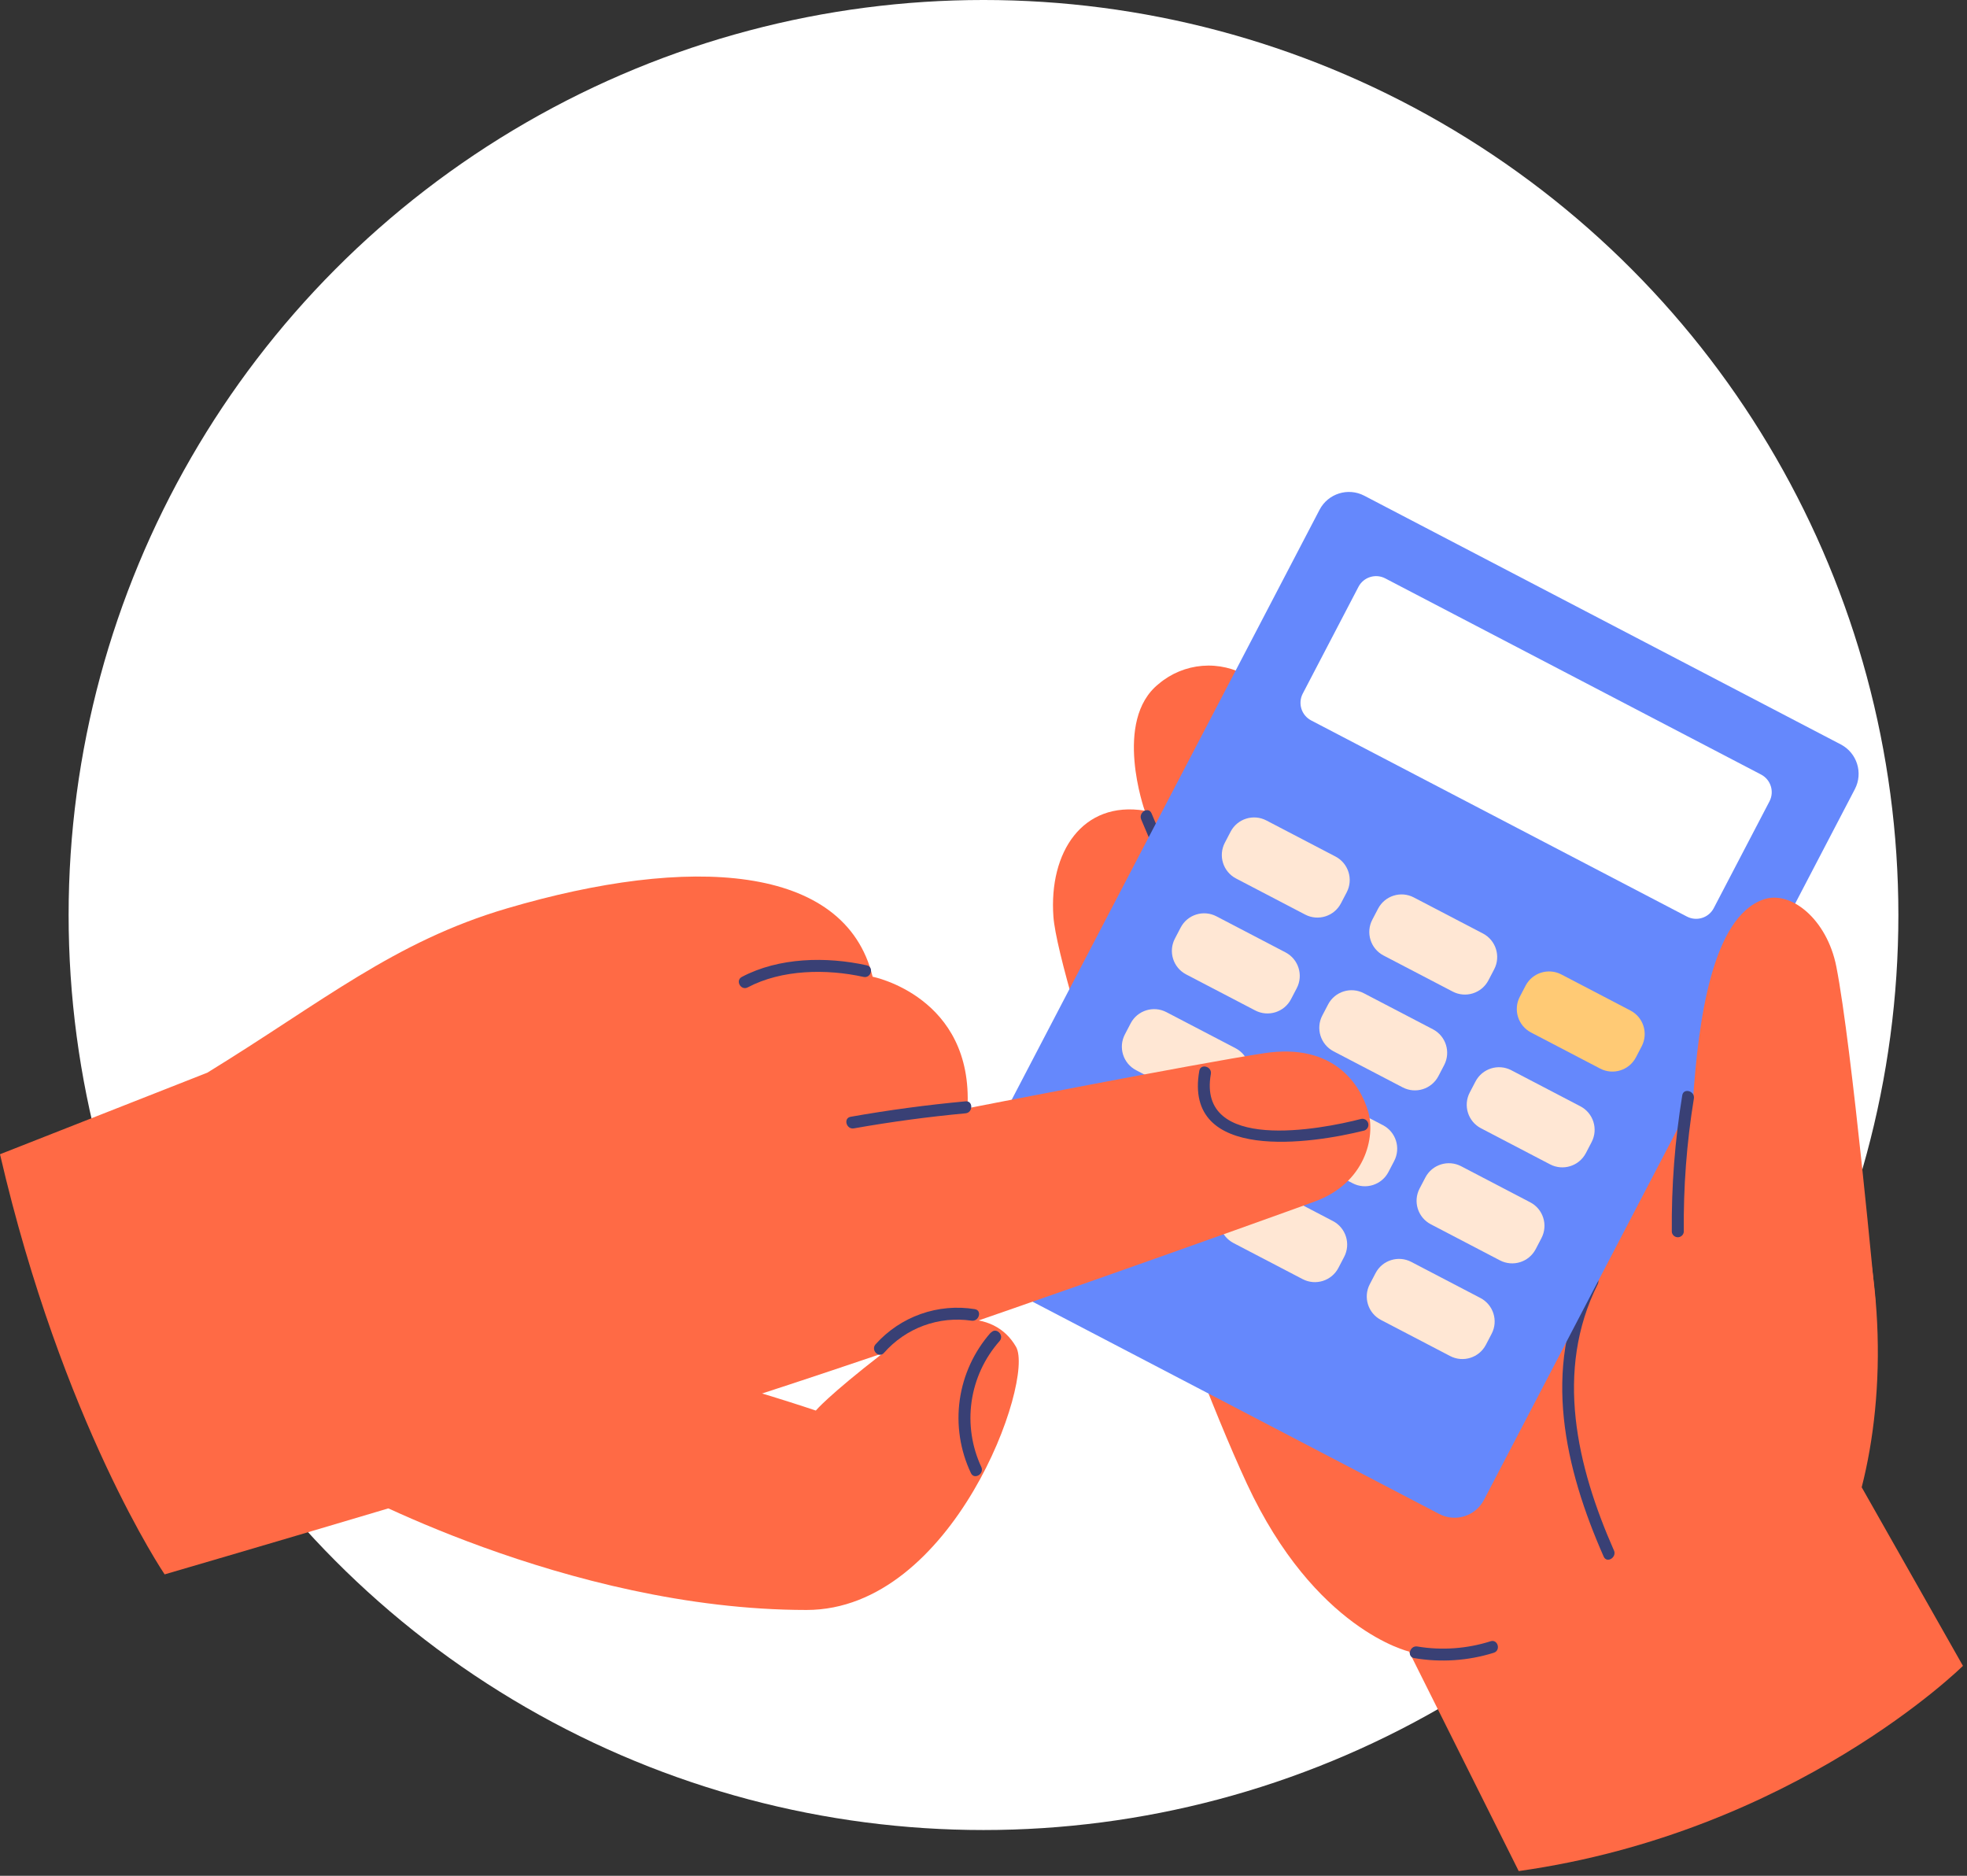 <svg width="86" height="82" viewBox="0 0 86 82" fill="none" xmlns="http://www.w3.org/2000/svg">
<rect x="0" y="0" width="86" height="82" fill="#333333" stroke="none"/>
<circle cx="43" cy="40" r="40" fill="white"/>
<path d="M66.4 81.794L61.604 72.197C61.604 72.197 57.492 71.261 54.516 64.86C51.54 58.458 46.263 42.906 46.057 40.075C45.852 37.244 47.335 34.998 50.05 35.438C50.05 35.438 48.648 31.497 50.662 29.895C51.199 29.44 51.865 29.165 52.567 29.107C53.268 29.05 53.97 29.214 54.574 29.576C54.574 29.576 54.542 27.067 57.022 26.25C59.503 25.432 61.699 27.988 62.604 29.643C63.4 31.109 68.08 38.678 69.132 40.944C69.132 40.944 68.692 38.591 70.181 37.893C70.816 37.565 71.543 37.464 72.243 37.605C72.943 37.746 73.574 38.121 74.032 38.669C76.682 41.95 78.808 45.62 80.335 49.551C82.5 55.161 82.448 60.904 81.396 65.016L85.823 72.823C85.823 72.823 78.486 80.093 66.4 81.794Z" fill="#FF6A45"/>
<path d="M50.96 37.003C50.757 36.522 50.551 36.038 50.346 35.554C50.215 35.244 49.766 35.513 49.894 35.821L50.508 37.269C50.638 37.579 51.088 37.313 50.96 37.006V37.003Z" fill="#394075"/>
<path d="M70.567 67.786C68.941 64.097 67.959 59.933 69.854 56.14C70.004 55.85 69.564 55.56 69.399 55.876C67.42 59.852 68.405 64.17 70.115 68.047C70.251 68.354 70.694 68.088 70.567 67.78V67.786Z" fill="#394075"/>
<path d="M42.091 55.31L62.925 66.184C63.635 66.554 64.51 66.279 64.88 65.57L81.097 34.498C81.467 33.789 81.192 32.914 80.482 32.543L59.648 21.67C58.939 21.3 58.064 21.575 57.693 22.284L41.477 53.356C41.107 54.065 41.382 54.94 42.091 55.31Z" fill="#6588FC"/>
<path d="M57.327 31.494L73.755 40.068C74.181 40.29 74.706 40.125 74.928 39.699L77.364 35.032C77.586 34.606 77.421 34.081 76.996 33.859L60.567 25.285C60.142 25.062 59.617 25.227 59.394 25.653L56.958 30.321C56.736 30.747 56.901 31.272 57.327 31.494Z" fill="white"/>
<path d="M66.94 45.136L69.961 46.713C70.528 47.009 71.228 46.789 71.525 46.222L71.777 45.739C72.073 45.171 71.853 44.471 71.285 44.175L68.264 42.598C67.697 42.302 66.997 42.522 66.7 43.09L66.448 43.573C66.152 44.14 66.372 44.84 66.94 45.136Z" fill="#FFCA75"/>
<path d="M60.491 41.77L63.512 43.346C64.079 43.643 64.779 43.423 65.076 42.855L65.328 42.372C65.624 41.805 65.404 41.105 64.836 40.808L61.815 39.232C61.248 38.935 60.548 39.155 60.251 39.723L59.999 40.206C59.703 40.773 59.923 41.474 60.491 41.77Z" fill="#FFE7D4"/>
<path d="M54.043 38.404L57.064 39.981C57.632 40.277 58.332 40.057 58.628 39.489L58.88 39.007C59.176 38.439 58.956 37.739 58.389 37.443L55.367 35.866C54.8 35.57 54.1 35.79 53.804 36.357L53.552 36.84C53.255 37.408 53.475 38.108 54.043 38.404Z" fill="#FFE7D4"/>
<path d="M64.751 49.323L67.772 50.9C68.339 51.196 69.039 50.976 69.336 50.409L69.588 49.926C69.884 49.358 69.664 48.658 69.096 48.362L66.075 46.785C65.508 46.489 64.808 46.709 64.511 47.277L64.259 47.76C63.963 48.327 64.183 49.027 64.751 49.323Z" fill="#FFE7D4"/>
<path d="M58.304 45.958L61.325 47.534C61.893 47.831 62.593 47.611 62.889 47.043L63.141 46.56C63.437 45.993 63.217 45.292 62.65 44.996L59.629 43.42C59.061 43.123 58.361 43.343 58.065 43.911L57.813 44.394C57.517 44.961 57.737 45.661 58.304 45.958Z" fill="#FFE7D4"/>
<path d="M51.859 42.596L54.88 44.172C55.448 44.468 56.148 44.248 56.444 43.681L56.696 43.198C56.992 42.63 56.772 41.93 56.205 41.634L53.184 40.057C52.616 39.761 51.916 39.981 51.62 40.549L51.368 41.032C51.072 41.599 51.291 42.299 51.859 42.596Z" fill="#FFE7D4"/>
<path d="M62.558 53.52L65.579 55.097C66.147 55.393 66.847 55.173 67.143 54.606L67.395 54.123C67.691 53.555 67.471 52.855 66.904 52.559L63.883 50.982C63.315 50.686 62.615 50.906 62.319 51.474L62.067 51.956C61.77 52.524 61.99 53.224 62.558 53.52Z" fill="#FFE7D4"/>
<path d="M56.119 50.149L59.14 51.726C59.707 52.022 60.408 51.802 60.704 51.235L60.956 50.752C61.252 50.184 61.032 49.484 60.465 49.188L57.444 47.611C56.876 47.315 56.176 47.535 55.88 48.102L55.627 48.585C55.331 49.153 55.551 49.853 56.119 50.149Z" fill="#FFE7D4"/>
<path d="M49.672 46.784L52.693 48.361C53.261 48.657 53.961 48.437 54.257 47.869L54.509 47.386C54.806 46.819 54.586 46.119 54.018 45.822L50.997 44.246C50.429 43.95 49.729 44.17 49.433 44.737L49.181 45.22C48.885 45.788 49.105 46.488 49.672 46.784Z" fill="#FFE7D4"/>
<path d="M60.38 57.703L63.401 59.279C63.968 59.576 64.669 59.356 64.965 58.788L65.217 58.305C65.513 57.738 65.293 57.038 64.725 56.741L61.704 55.165C61.137 54.868 60.437 55.088 60.141 55.656L59.889 56.139C59.592 56.706 59.812 57.407 60.38 57.703Z" fill="#FFE7D4"/>
<path d="M53.932 54.341L56.953 55.917C57.521 56.214 58.221 55.993 58.517 55.426L58.769 54.943C59.065 54.376 58.845 53.675 58.278 53.379L55.257 51.802C54.689 51.506 53.989 51.726 53.693 52.294L53.441 52.777C53.145 53.344 53.364 54.044 53.932 54.341Z" fill="#FFE7D4"/>
<path d="M47.483 50.974L50.504 52.551C51.071 52.847 51.772 52.627 52.068 52.059L52.32 51.576C52.616 51.009 52.396 50.309 51.829 50.012L48.807 48.436C48.24 48.139 47.54 48.359 47.244 48.927L46.992 49.41C46.695 49.977 46.915 50.678 47.483 50.974Z" fill="#FFE7D4"/>
<path d="M0 50.458L9.064 46.893C14.098 43.804 17.23 41.161 22.168 39.71C30.143 37.36 36.947 37.751 38.152 42.697C38.152 42.697 42.565 43.567 42.299 48.449C42.299 48.449 52.195 46.511 55.269 46.041C58.344 45.572 59.483 47.447 59.816 48.583C60.149 49.719 59.683 51.724 57.477 52.527C55.272 53.329 41.696 58.209 32.806 61.084C23.915 63.958 7.198 68.824 7.198 68.824C7.198 68.824 2.727 62.225 0 50.458Z" fill="#FF6A45"/>
<path d="M14.871 64.897C14.871 64.897 24.764 70.377 35.263 70.38C41.681 70.38 45.252 60.33 44.423 58.878C43.449 57.175 41.018 57.285 38.607 59.151C36.196 61.017 35.669 61.663 35.669 61.663C35.669 61.663 32.588 60.617 29.583 59.881C26.578 59.145 14.871 64.897 14.871 64.897Z" fill="#FF6A45"/>
<path d="M37.894 42.199C36.135 41.81 34.052 41.848 32.429 42.709C32.139 42.868 32.394 43.32 32.693 43.163C34.179 42.375 36.144 42.349 37.755 42.706C38.085 42.778 38.224 42.271 37.894 42.199V42.199Z" fill="#394075"/>
<path d="M42.215 48.145C40.528 48.301 38.854 48.526 37.193 48.82C36.86 48.878 37.002 49.385 37.332 49.327C38.949 49.041 40.576 48.822 42.215 48.669C42.548 48.638 42.551 48.113 42.215 48.145Z" fill="#394075"/>
<path d="M42.626 57.23C41.831 57.1 41.015 57.173 40.256 57.442C39.496 57.711 38.816 58.167 38.28 58.768C38.059 59.023 38.43 59.397 38.651 59.139C39.12 58.604 39.716 58.195 40.384 57.949C41.052 57.704 41.771 57.63 42.476 57.734C42.806 57.783 42.951 57.279 42.618 57.23H42.626Z" fill="#394075"/>
<path d="M59.515 48.913C57.735 49.376 52.331 50.402 52.94 46.951C53 46.62 52.493 46.478 52.435 46.812C51.722 50.843 57.362 49.999 59.654 49.42C59.716 49.397 59.768 49.352 59.799 49.293C59.829 49.234 59.837 49.166 59.819 49.102C59.801 49.038 59.76 48.983 59.704 48.948C59.647 48.913 59.58 48.9 59.515 48.913V48.913Z" fill="#394075"/>
<path d="M43.319 58.252C42.589 59.079 42.117 60.101 41.962 61.193C41.808 62.285 41.977 63.399 42.45 64.396C42.592 64.703 43.044 64.436 42.905 64.132C42.487 63.236 42.34 62.238 42.481 61.26C42.623 60.282 43.047 59.367 43.702 58.626C43.925 58.374 43.554 58 43.331 58.255L43.319 58.252Z" fill="#394075"/>
<path d="M82.007 56.986C82.007 56.986 80.97 45.722 80.286 42.251C79.877 40.182 78.292 38.901 77.098 39.321C74.853 40.109 74.255 44.621 74.018 48.113C73.821 51.046 82.007 56.986 82.007 56.986Z" fill="#FF6A45"/>
<path d="M73.551 47.881C73.228 49.854 73.075 51.852 73.094 53.851C73.1 53.916 73.131 53.976 73.179 54.019C73.228 54.063 73.291 54.087 73.356 54.087C73.421 54.087 73.484 54.063 73.532 54.019C73.581 53.976 73.611 53.916 73.618 53.851C73.597 51.898 73.744 49.948 74.059 48.02C74.111 47.69 73.604 47.548 73.551 47.881Z" fill="#394075"/>
<path d="M65.171 71.748C64.137 72.076 63.039 72.155 61.969 71.977C61.639 71.921 61.496 72.429 61.83 72.484C62.991 72.682 64.183 72.603 65.307 72.252C65.629 72.153 65.493 71.646 65.168 71.748H65.171Z" fill="#394075"/>
</svg>
